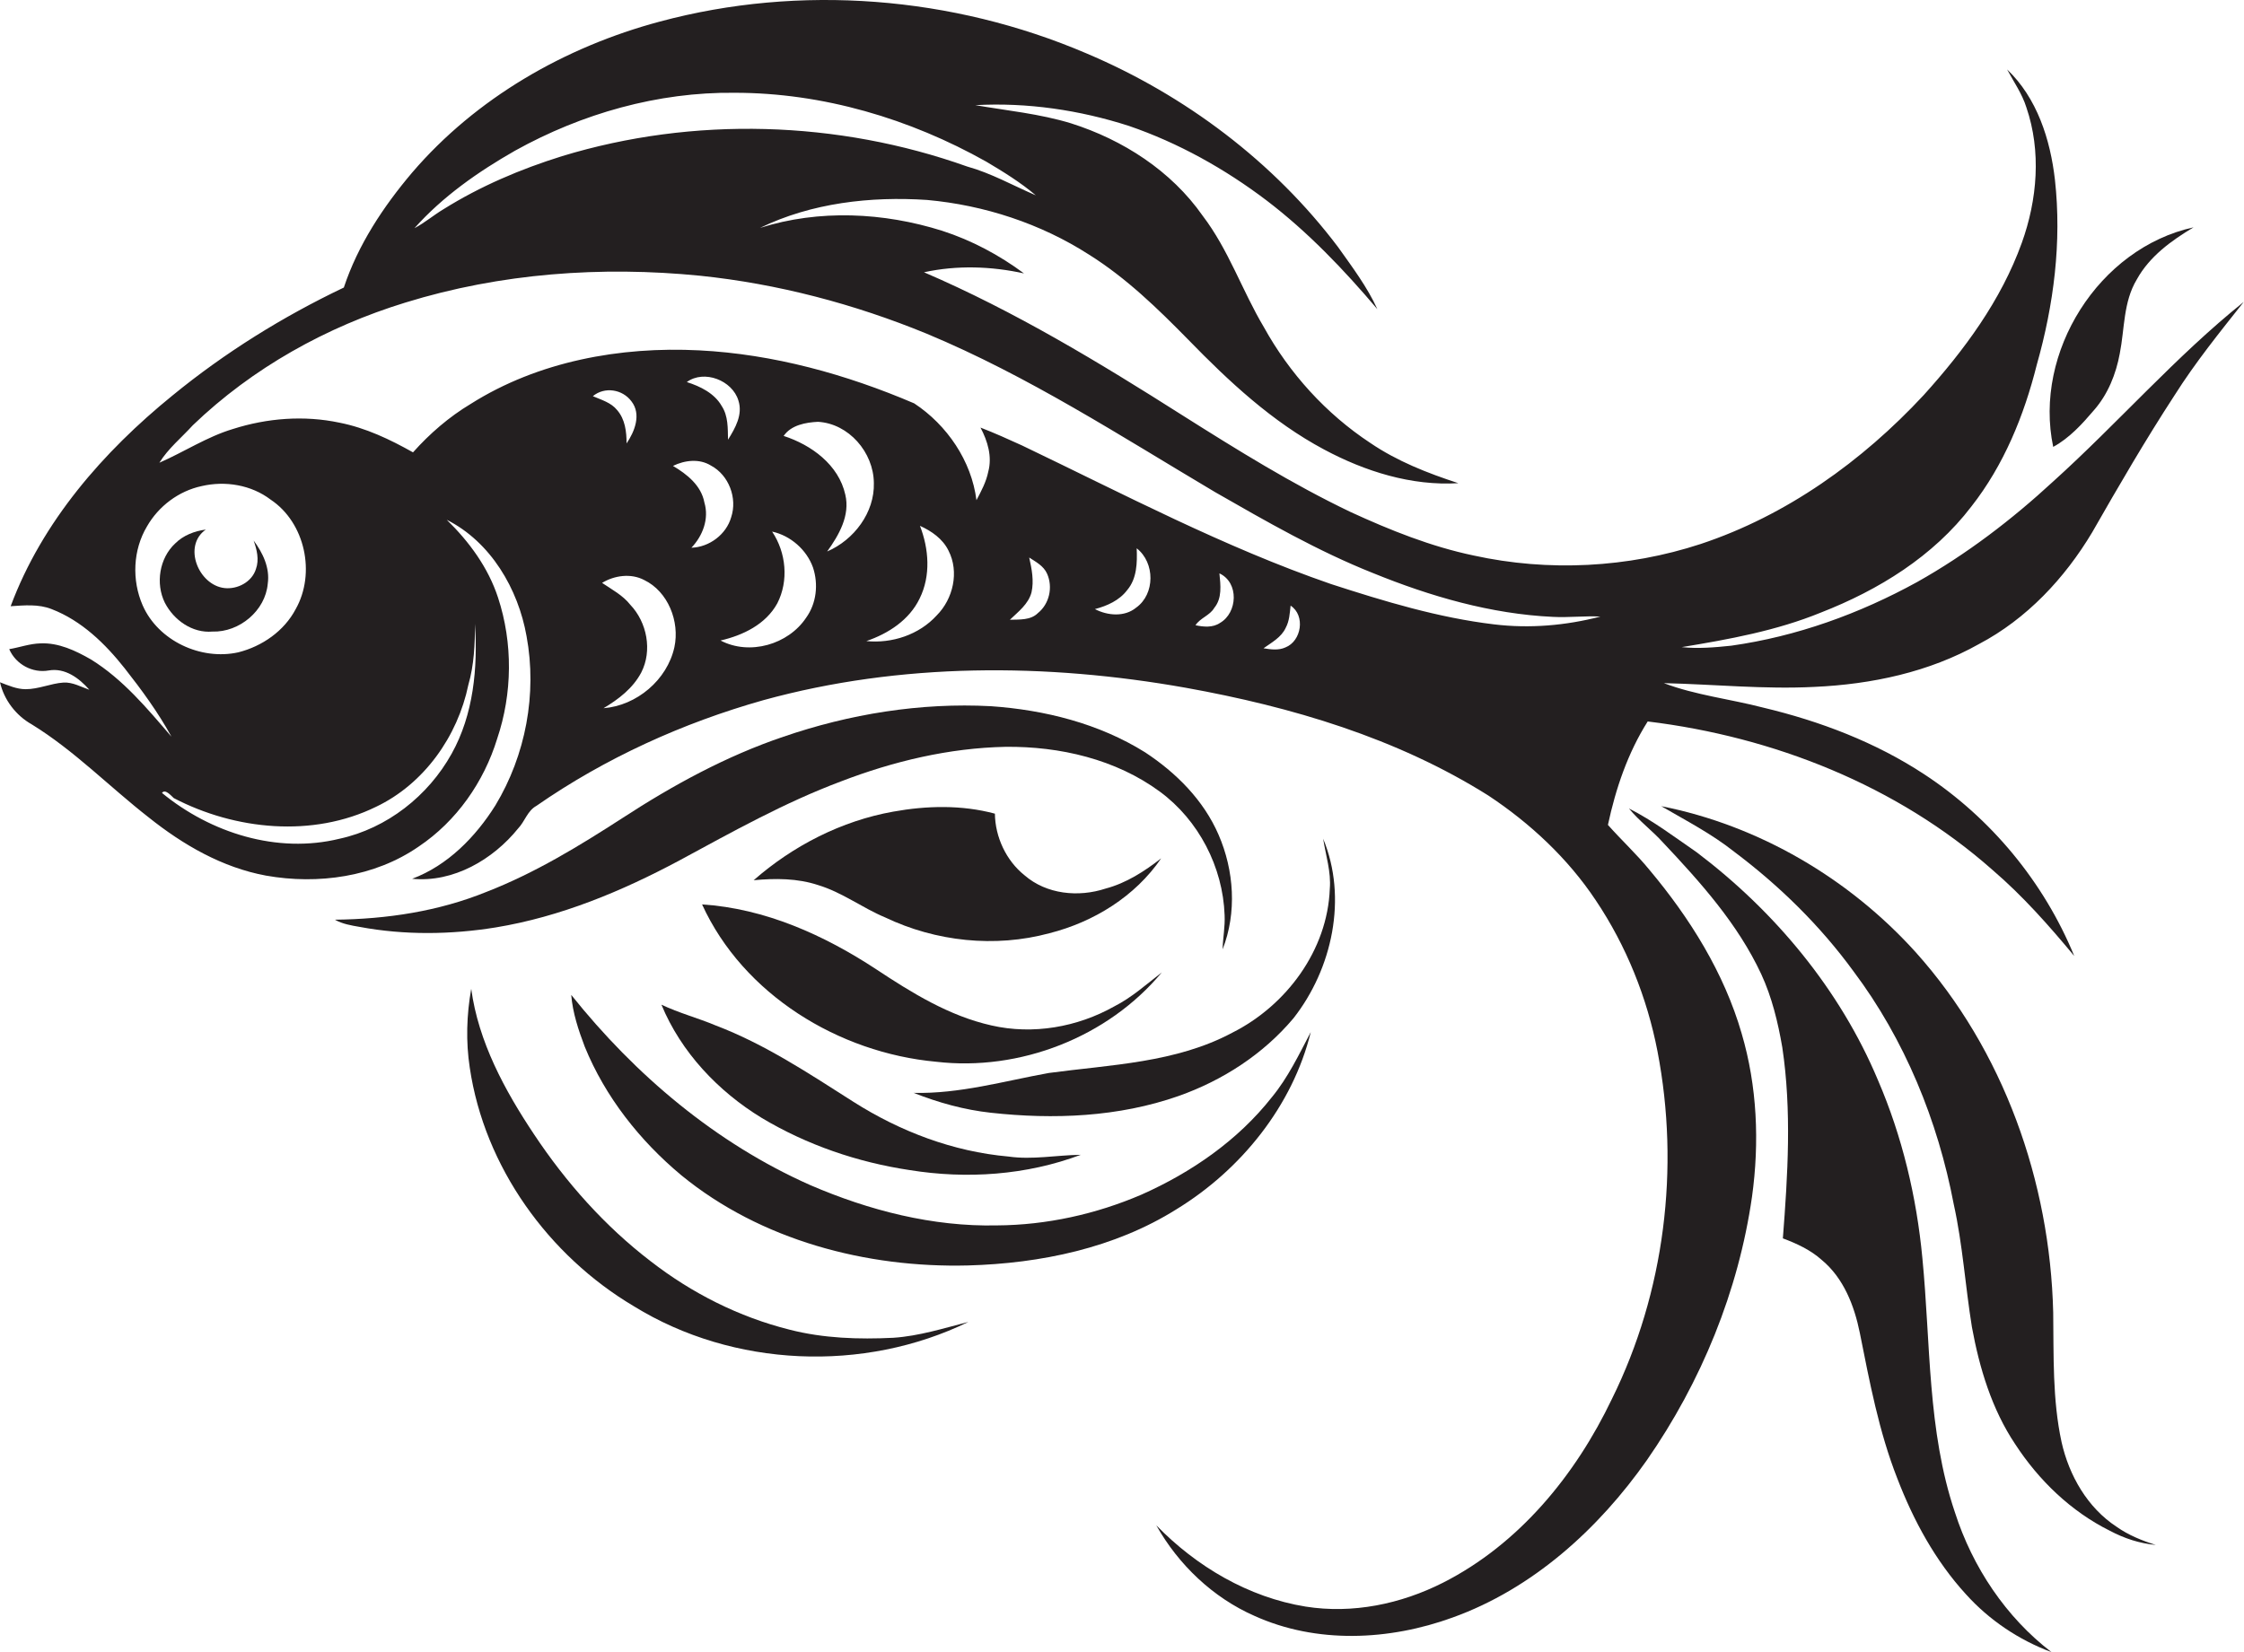 <?xml version="1.0" encoding="utf-8"?>
<!-- Generator: Adobe Illustrator 19.2.0, SVG Export Plug-In . SVG Version: 6.00 Build 0)  -->
<svg version="1.1" id="Layer_1" xmlns="http://www.w3.org/2000/svg" xmlns:xlink="http://www.w3.org/1999/xlink" x="0px" y="0px"
	 viewBox="0 0 778.6 573.4" enable-background="new 0 0 778.6 573.4" xml:space="preserve">
<g>
	<path fill="#231F20" d="M712.4,167.1c-14.4,13.3-30.1,25.3-47.2,34.9c-20,11-41.8,18.9-64.5,22.1c-5.7,0.6-11.5,1.1-17.2,0.5
		c16.4-2.7,32.9-5.7,48.3-12c20-7.8,39-19.5,52.2-36.8c11.3-14.4,18.3-31.6,22.7-49.2c5.9-20.8,8.7-42.6,6.3-64.2
		c-1.6-14-6.2-28.4-16.6-38.3c2.3,4.3,5.2,8.4,6.7,13.2c5.2,15.2,3.8,32-1.6,47c-7.2,20-20,37.3-34.1,52.9
		c-21.3,22.9-47.5,41.7-77.3,51.6c-25.3,8.3-52.8,9.7-78.8,4c-14.8-3.1-29-8.8-42.7-15.1c-20.3-9.7-39.4-21.6-58.4-33.6
		c-28.8-18.3-58.2-36.1-89.6-49.6c11.4-2.5,23.4-2.1,34.7,0.4c-8.6-6.4-18.2-11.5-28.4-14.8c-20.3-6.4-42.7-7.5-63.2-1
		c17.9-8.7,38.4-11,58-9.7c19.8,1.8,39.4,8.2,56.2,19c12.9,8.1,23.8,18.7,34.4,29.5c14.1,14.5,29.1,28.5,47.1,38.1
		c14.2,7.6,30.3,12.7,46.6,11.7c-10.7-3.5-21.2-7.6-30.6-14c-15.3-10.1-28-24.1-36.9-40.2c-7.5-12.6-12.2-26.8-21.2-38.6
		c-10.9-15.6-27.7-26.4-45.7-32.1c-10.8-3.3-22.1-4.4-33.2-6.3c18-1,36.2,1.7,53.3,7.2c17.2,5.9,33.3,14.9,47.8,25.9
		c14.3,10.9,26.8,24,38.4,37.7c-3.5-7.7-8.7-14.6-13.6-21.5C442,56.2,411.2,33,376.9,18.5c-46.3-19.8-99.3-24.1-148-11
		C196,16.3,165.2,34,143,59.9c-10,11.8-18.8,25.1-23.7,39.9c-21.2,10.1-41.3,22.6-59.5,37.5c-24,19.5-45.2,43.8-56.1,73.1
		c4.7-0.3,9.7-0.8,14.2,1c10.4,4,18.6,12,25.4,20.6c5.9,7.5,11.6,15.3,16.2,23.7c-8.4-9.8-16.8-19.9-27.9-26.8
		c-5.4-3.1-11.3-5.9-17.6-5.6c-3.7,0.1-7.2,1.4-10.8,2c2.3,5.3,8.1,8.4,13.7,7.4c5.7-1,10.6,2.7,14.1,6.7c-2.9-1-5.8-2.7-9-2.5
		c-4.4,0.3-8.6,2.3-13.1,2.3c-3.1,0-6-1.3-8.9-2.4c1.4,6.1,5.5,11.5,11,14.6c14.8,9.1,27,21.7,40.6,32.3
		c11.9,9.5,25.5,17.4,40.7,20.2c18,3.2,37.7,0.5,53-10.1c13.1-8.8,22.6-22.4,27.2-37.4c5.3-15.7,5.5-33.2,0.3-49
		c-3.4-10.4-10-19.4-17.8-27c15.3,7.7,24.8,24,27.7,40.4c3.7,20-0.3,41.3-10.8,58.7c-6.9,11-16.6,20.9-28.9,25.5
		c14.3,1.4,28.1-6.7,36.8-17.5c2.3-2.4,3.2-6.1,6.3-7.8c23.9-16.6,50.8-28.8,78.8-36.7c47.6-13.1,98.1-12.9,146.5-4.3
		c36.7,6.6,73.2,17.4,105,37.4c14.5,9.6,27.6,21.8,37.3,36.4c10.6,15.8,17.8,33.8,21.4,52.4c7.8,40.5,2.5,83.6-15.8,120.6
		c-12.6,26.4-32.2,50.4-58.6,63.8c-14.6,7.4-31.4,10.9-47.7,8.3c-19.8-3.2-37.9-13.9-51.8-28.2c7.7,13.7,19.7,25.1,34,31.4
		c21.6,9.8,46.8,8.6,68.8,0.6c27.8-10,50.6-30.7,67.4-54.6c18.9-27.2,31.8-58.7,36.5-91.5c2.6-18.8,1.8-38.3-3.6-56.6
		c-6.1-21.1-18-40.1-32-56.8c-4.5-5.5-9.7-10.3-14.4-15.6c2.7-12.6,6.9-25,13.8-35.9c43.6,5.3,86.5,22.2,119.6,51.5
		c10.5,9,19.6,19.3,28.4,29.9c-10.5-25.6-28.9-47.9-52.1-63.1c-16.9-11.1-36.1-18.4-55.8-23.1c-11.5-3-23.4-4.3-34.5-8.5
		c17.4,0.4,34.9,2.2,52.3,1.3c19.8-0.9,39.7-5.1,57.1-14.9c16.5-8.7,29.7-22.8,39.2-38.7c9.2-16.1,18.5-32.1,28.6-47.6
		c7.2-11.4,15.7-21.9,24-32.4C754.9,123.7,734.9,146.8,712.4,167.1z M178.7,52.3c23.2-12.9,49.6-20.4,76.2-20.1
		c30.6,0,60.8,9,87.3,23.9c5.9,3.5,11.9,7.2,17.2,11.7c-7.9-3.4-15.5-7.7-23.8-10c-44.9-16-95-17.5-140.6-3.6
		c-14.4,4.5-28.3,10.4-41.1,18.4c-3.5,2.1-6.5,4.7-10.1,6.6C153.6,68.2,165.9,59.6,178.7,52.3z M49.5,210.1
		c-3.8-8.7-3.4-19.2,1.5-27.4c4-7,11-12.3,19-14c8.2-1.9,17.2-0.4,23.9,4.7c12,8,15.7,25.6,8.7,38c-4,7.6-11.6,12.9-19.9,15
		C69.7,229.3,54.9,222.4,49.5,210.1z M162.5,237.7c2-6.9,2.3-14.1,2.3-21.2c1,15.3-0.5,31.5-8.1,45.1c-8.1,14.6-22.4,25.9-38.9,29.5
		c-21.6,5.3-44.7-2-61.6-15.9c1.1-1.5,3.1,0.9,4.1,1.8c21.3,11.1,48.2,13.8,70.2,3C147.1,272.1,158.8,255.6,162.5,237.7z M234,224.6
		c-2.5,11.4-13.1,20.3-24.6,21.2c5.2-3.1,10.2-6.9,13.1-12.4c3.9-7.6,2-17.4-3.8-23.5c-2.6-3.3-6.4-5.3-9.8-7.6
		c4.3-2.6,10-3.4,14.6-1C231.8,205.3,235.9,215.7,234,224.6z M205.7,137.5c4.1-3.4,10.3-2.4,13.4,1.8c3.5,4.5,1.1,10.5-1.7,14.6
		c0-4.1-0.5-8.4-3.3-11.6C212,139.7,208.7,138.8,205.7,137.5z M244.4,174.4c-1.1-5.9-6-9.8-10.9-12.7c4.1-2,9.2-2.6,13.2-0.1
		c6.2,3.3,9.2,11.3,7,17.9c-1.7,6-7.6,10.4-13.8,10.6C243.8,186,246.1,180.1,244.4,174.4z M238.3,132.6c6-4.4,15.8-0.6,17.9,6.4
		c1.6,4.9-1.1,9.6-3.6,13.6c-0.1-4,0.1-8.2-2.2-11.7C247.9,136.5,243,134.1,238.3,132.6z M279.7,214.4c-6.2,9.3-19.6,13.2-29.7,7.9
		c7.8-1.8,15.7-5.6,19.7-12.9c4-7.8,3.1-17.6-1.8-24.9c6.4,1.4,12,6.3,14.2,12.5C284,202.8,283.3,209.4,279.7,214.4z M287,191.4
		c4.1-5.7,8-12.5,6.3-19.7c-2.3-10.4-11.8-17.3-21.4-20.4c2.6-3.8,7.7-4.7,11.9-4.9c10.7,0.6,19.3,10.6,19.4,21.2
		C303.5,177.9,296.3,187.4,287,191.4z M325,213.6c-6.1,6.7-15.5,9.8-24.4,8.9c7.6-2.6,14.9-7.3,18.5-14.8c3.9-7.9,3.2-17.2,0.1-25.2
		c4,1.8,7.9,4.5,9.9,8.6C332.9,198.5,330.7,207.9,325,213.6z M360.1,212.8c-2.5,2.5-6.4,2.2-9.7,2.3c2.9-2.8,6.4-5.4,7.5-9.5
		c0.9-4,0.1-8.1-0.8-12.1c2.3,1.5,5,2.9,6.2,5.6C365.4,203.8,364.1,209.6,360.1,212.8z M394.2,210.9c-4,3.3-9.9,2.8-14.3,0.5
		c4.2-1.1,8.5-3,11.2-6.6c3.4-4,3.5-9.5,3.3-14.5C400.8,195.3,400.8,206.2,394.2,210.9z M423.3,216.2c-2.5,1.7-5.7,1.4-8.5,0.8
		c1.6-2.5,5-3.4,6.5-6c2.8-3.4,2.2-7.9,1.8-12C430,202.2,429.4,212.7,423.3,216.2z M446,224.7c-2.4,1.1-5.1,0.7-7.6,0.3
		c2.8-2,6.2-3.8,7.7-7.1c1.3-2.4,1.4-5.1,1.7-7.7C453,213.6,451.6,222.5,446,224.7z M518.4,216.7c-19.3-2.3-38.1-8-56.6-14
		c-37.1-12.8-71.9-31.2-107.2-48.1c-4.8-2.2-9.5-4.3-14.4-6.2c2.5,4.7,4.1,10.1,2.7,15.3c-0.7,3.5-2.4,6.7-4.1,9.9
		c-1.7-13.6-10.2-26.1-21.6-33.6c-23.6-10.1-48.9-17.1-74.6-18.4c-27.4-1.4-55.9,3.8-79.3,18.6c-7.5,4.5-14.2,10.3-20,16.8
		c-8-4.5-16.4-8.5-25.5-10.3c-12.3-2.6-25.1-1.6-37,2.2c-9,2.7-17,8-25.5,11.7c3.1-5,7.7-8.7,11.6-13c20.7-19.9,46.4-34.2,73.8-42.6
		c33-10.2,68-12.7,102.2-9.3c27,2.8,53.5,9.8,78.6,20.1c35.3,14.7,67.4,35.6,100.1,55c17.8,10.2,35.7,20.5,54.8,28.1
		c19.9,8.1,40.9,14.2,62.4,15.2c5.5,0.3,11-0.4,16.5-0.1C543.3,217.1,530.8,218.2,518.4,216.7z"/>
	<path fill="#231F20" d="M712.4,155.1c5.7-3.1,10.1-8,14.2-12.8c4.8-5.5,7.6-12.5,8.9-19.6c1.7-8.6,1.2-17.9,5.9-25.7
		c4.4-8,12-13.5,19.7-18.1C728.2,86.1,705.5,122.3,712.4,155.1z"/>
	<path fill="#231F20" d="M92.9,202.6c0.8-5.5-1.7-10.7-4.9-15c1.1,3.1,2,6.6,0.8,9.9c-1.4,4.5-6.4,7.1-10.9,6.6
		c-9-1-14.6-14.6-6.5-20.3c-3.9,0.5-7.8,2-10.6,4.8c-5.5,5.1-6.9,13.9-3.6,20.6c3.1,6,9.5,10.6,16.5,10
		C83.1,219.5,92.1,211.9,92.9,202.6z"/>
	<path fill="#231F20" d="M235.8,298.6c18.3-9.9,36.5-20.1,56-27.4c18.2-7,37.5-11.6,57.1-12c18.8-0.2,38.3,4.3,53.6,15.6
		c13.4,9.9,21.8,26.1,22.4,42.8c0.2,4-0.6,8-0.7,11.9c5-12.7,4-27.4-1.4-39.8c-5.2-12-14.7-21.5-25.5-28.6c-16-10-34.8-14.7-53.5-16
		c-24.4-1.3-49,2.7-72,10.6c-19.8,6.7-38.3,16.8-55.8,28.2c-15,9.7-30.4,19.1-47.1,25.6c-16.7,6.8-34.7,9.5-52.7,9.7
		c2.6,1.5,5.7,2,8.6,2.5c15.5,2.9,31.6,2.7,47.1,0.2C194.5,318.2,215.8,309.3,235.8,298.6z"/>
	<path fill="#231F20" d="M715.3,500.5c-3.2-14.8-2.7-30-2.9-45c-1.1-45.4-17.2-91-47.7-125c-23.1-25.6-54.4-44-88.3-50.7
		c8.6,5,17.5,9.6,25.3,15.8c15.7,11.8,29.8,25.6,41.4,41.5c17.8,23.7,29.3,51.9,34.8,80.9c3.1,14,4,28.4,6.3,42.6
		c2.6,14.2,6.9,28.5,15,40.6c8.2,12.6,19.4,23.4,32.9,30.1c4.9,2.6,10.3,4.4,15.9,4.9c-4.8-1.5-9.5-3.4-13.6-6.3
		C724.3,523.3,717.9,512.1,715.3,500.5z"/>
	<path fill="#231F20" d="M307.1,318.4c17.6,8.4,38.1,10.6,57,5.5c15.4-3.9,29.8-12.8,38.8-26c-5.8,4.5-12.1,8.6-19.3,10.5
		c-9.4,3.1-20.5,2-28.1-4.6c-6.4-5.1-10.2-13.3-10.3-21.4c-11.5-3.1-23.7-2.8-35.3-0.7c-17.9,3.2-34.7,11.8-48.4,23.8
		c7.5-0.7,15.2-0.7,22.4,1.7C292.2,309.7,299.2,315.1,307.1,318.4z"/>
	<path fill="#231F20" d="M678.3,524.9c-9.6-28.4-8.4-58.8-11.3-88.3c-2-21.2-7-42.2-15.4-61.7c-13.2-31.5-35.8-58.6-62.9-79.1
		c-7.7-5.3-15.2-11-23.5-15.2c3.5,4.3,8.1,7.7,11.8,11.8c13,13.8,26,28.3,34.1,45.7c3.7,8,5.8,16.7,7.3,25.4
		c3.3,22,1.9,44.3,0.2,66.3c4.8,1.8,9.6,4,13.5,7.5c7.6,6.3,11.3,15.9,13.2,25.3c3.4,17,6.6,34.2,13,50.5
		c5.6,14.6,13.2,28.6,23.8,40.2c8.1,9,18.4,15.9,29.7,20.1C696,561.3,684.4,543.9,678.3,524.9z"/>
	<path fill="#231F20" d="M427.6,358.4c-19.6,10.5-42.2,11.1-63.7,14c-15.5,2.8-31,7.3-46.9,6.9c8.6,3.4,17.6,5.9,26.8,6.9
		c21.8,2.4,44.3,1.5,65.1-5.8c15.3-5.4,29.4-14.5,39.9-27c13.5-17.2,18.8-41.8,10.3-62.3c0.9,5.8,2.8,11.5,2.3,17.4
		C460.6,329.8,446.3,349,427.6,358.4z"/>
	<path fill="#231F20" d="M324.8,368.5c29,3.4,59.6-8.5,78.3-31c-5.3,4.1-10.4,8.7-16.5,11.8c-12.8,7.2-28.2,9.9-42.6,6.6
		c-14.7-3.3-27.6-11.3-40-19.5c-18.1-11.9-38.6-21.1-60.4-22.5C257.9,345.2,291,365.4,324.8,368.5z"/>
	<path fill="#231F20" d="M274,461.5c-17.6-4.4-34-12.7-48.3-23.8c-15.9-12.2-29.3-27.3-40.4-44c-10.2-15.3-19.3-32.1-21.8-50.5
		c-1.6,9-1.9,18.3-0.5,27.4c5.1,34.4,27.3,65.2,57,82.8c34.4,21.2,79.7,23.1,116,5.4c-8.6,2.2-17.1,4.9-26,5.5
		C297.9,464.9,285.7,464.5,274,461.5z"/>
	<path fill="#231F20" d="M198.2,345.3c0.5,6.2,2.5,12.2,4.7,18c7.1,17.4,19.1,32.6,33.5,44.6c27.6,22.6,64.2,32.2,99.5,31.3
		c25.1-0.7,50.8-6,72.3-19.5c22.4-13.7,40.3-35.9,46.6-61.5c-4.1,7.8-7.9,15.8-13.5,22.6c-11.8,15-27.9,26.1-45.2,33.8
		c-15.8,6.8-33,10.6-50.2,10.7c-22.3,0.5-44.4-5.2-64.8-14C248.4,396.8,220.4,373.1,198.2,345.3z"/>
	<path fill="#231F20" d="M264.3,388c15.7,9.4,33.3,15.4,51.3,18.1c19.8,3.2,40.5,1.8,59.4-5.3c-8.4,0.1-16.8,1.8-25.1,0.6
		c-19.2-1.7-37.6-8.7-53.8-19c-15.4-9.8-30.7-20-47.8-26.5c-6.2-2.6-12.7-4.3-18.8-7.2C236.3,365.2,249.2,378.8,264.3,388z"/>
</g>
</svg>
